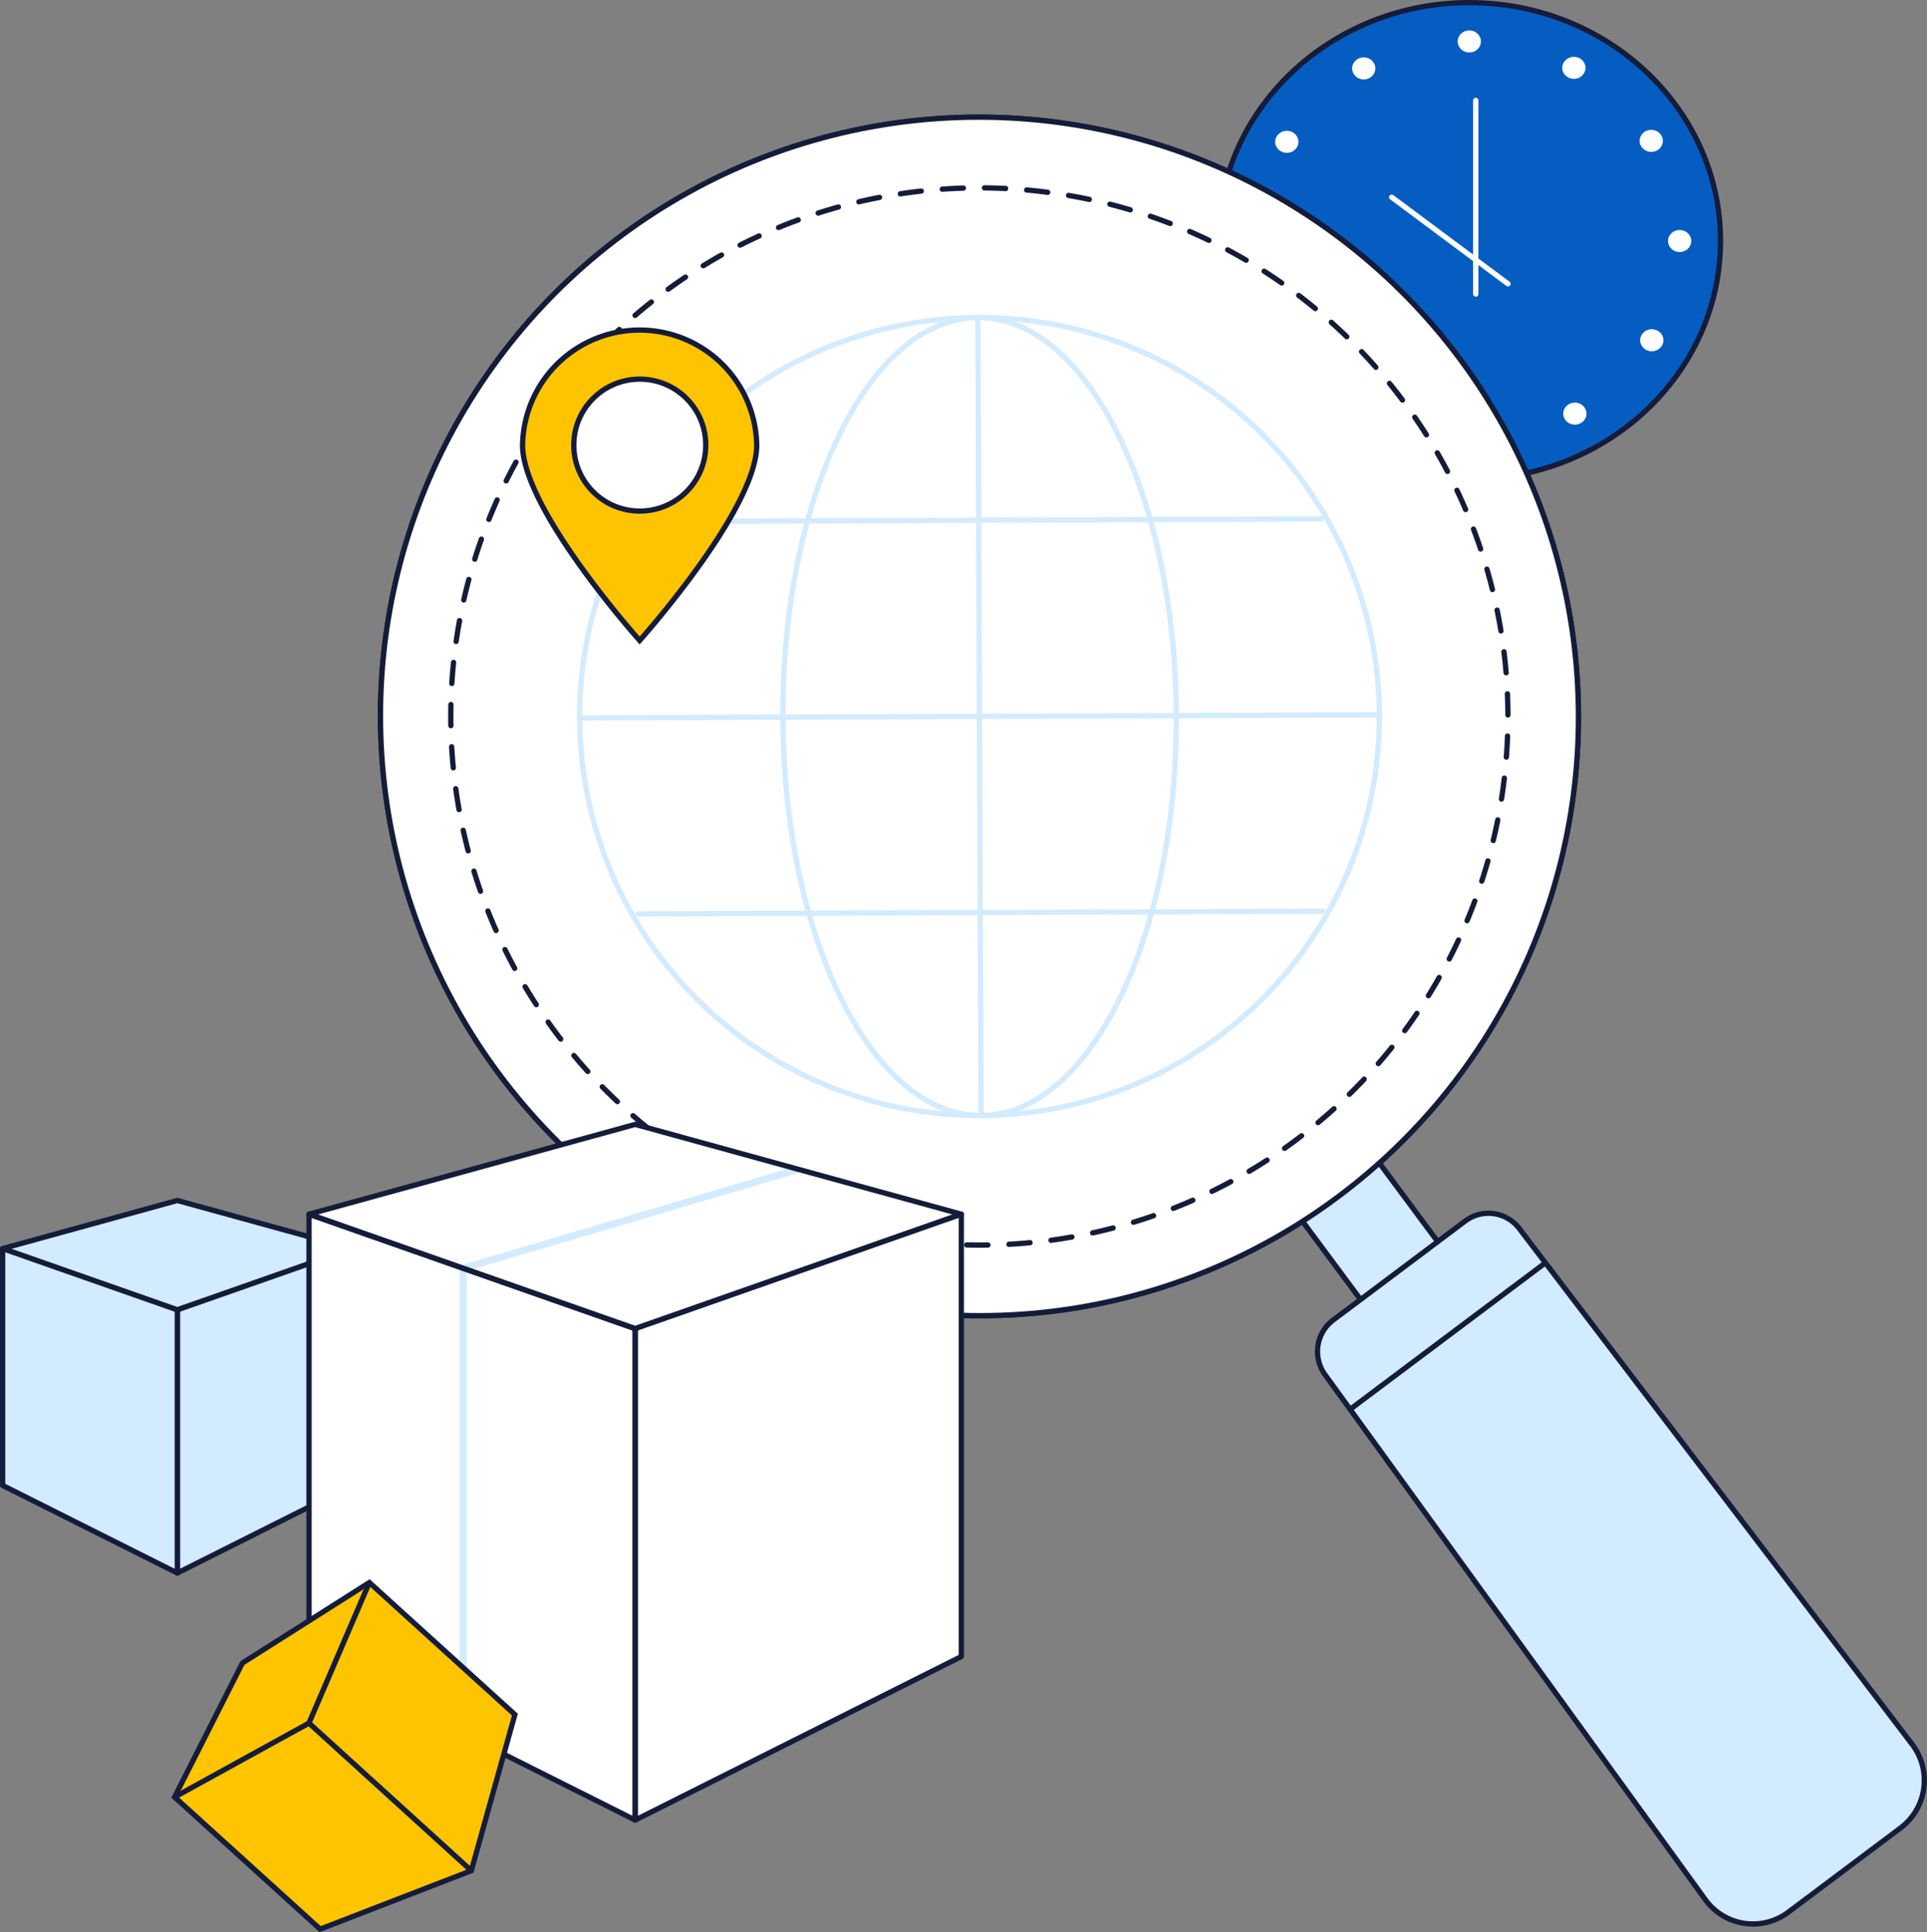 <svg xmlns="http://www.w3.org/2000/svg" viewBox="0 0 547.5 549.09"><rect x="0" y="0" width="547.5" height="549.09" fill="#808080" stroke="none"/><defs><style>.cls-1{fill:#055dc2;}.cls-1,.cls-10,.cls-12,.cls-4,.cls-5,.cls-6,.cls-9{stroke:#141c3a;}.cls-1,.cls-10,.cls-12,.cls-3,.cls-5,.cls-6,.cls-8{stroke-linecap:round;}.cls-1,.cls-10,.cls-12,.cls-5,.cls-6,.cls-8{stroke-linejoin:round;}.cls-1,.cls-10,.cls-12,.cls-3,.cls-4,.cls-5,.cls-6,.cls-8,.cls-9{stroke-width:1.5px;}.cls-10,.cls-2,.cls-4,.cls-8{fill:#fff;}.cls-11,.cls-12,.cls-3,.cls-6{fill:none;}.cls-3{stroke:#fff;}.cls-11,.cls-3,.cls-4,.cls-9{stroke-miterlimit:10;}.cls-5,.cls-7{fill:#d2ebff;}.cls-6{stroke-dasharray:6 6;}.cls-11,.cls-8{stroke:#d2ebff;}.cls-9{fill:#ffc400;}.cls-11{stroke-width:2px;}</style></defs><g id="Layer_2" data-name="Layer 2"><g id="Layer_5" data-name="Layer 5"><ellipse class="cls-1" cx="417.46" cy="68.49" rx="71.37" ry="67.74"/><ellipse class="cls-2" cx="469.31" cy="96.69" rx="3.3" ry="3.14"/><ellipse class="cls-2" cx="365.61" cy="40.3" rx="3.3" ry="3.14"/><ellipse class="cls-2" cx="447.17" cy="19.28" rx="3.3" ry="3.14"/><ellipse class="cls-2" cx="387.76" cy="117.71" rx="3.3" ry="3.14"/><ellipse class="cls-2" cx="365.78" cy="96.96" rx="3.3" ry="3.14"/><ellipse class="cls-2" cx="469.15" cy="40.03" rx="3.3" ry="3.14"/><ellipse class="cls-2" cx="387.47" cy="19.44" rx="3.3" ry="3.14"/><ellipse class="cls-2" cx="447.45" cy="117.55" rx="3.3" ry="3.14"/><ellipse class="cls-2" cx="357.7" cy="68.49" rx="3.3" ry="3.14"/><ellipse class="cls-2" cx="477.22" cy="68.49" rx="3.3" ry="3.14"/><ellipse class="cls-2" cx="417.46" cy="11.78" rx="3.3" ry="3.14"/><ellipse class="cls-2" cx="417.46" cy="125.21" rx="3.3" ry="3.14"/><line class="cls-3" x1="419.29" y1="28.54" x2="419.29" y2="83.56"/><line class="cls-3" x1="428.44" y1="80.65" x2="395.41" y2="56.05"/><ellipse class="cls-4" cx="278.29" cy="203.58" rx="170.14" ry="170.34" transform="translate(-63.15 155.5) rotate(-28.17)"/><path class="cls-5" d="M369.56,346.39l17,22.91-7.74,5.8a11.22,11.22,0,0,0-2.35,15.56L484.57,539.91a16.73,16.73,0,0,0,23.53,3.49L540,519.46a16.92,16.92,0,0,0,3.36-23.66L431.68,349.15A11,11,0,0,0,416.29,347l-7.81,5.85-17-22.91"/><ellipse class="cls-4" cx="278.29" cy="203.58" rx="170.14" ry="170.34" transform="translate(-63.15 155.5) rotate(-28.17)"/><path class="cls-6" d="M262.71,353a150,150,0,0,0,164.9-133.66c8.6-82.51-51.27-156.45-133.74-165.14A150.21,150.21,0,0,0,262.71,353Z"/><path class="cls-2" d="M278.28,317C216,317,165.22,266.3,165,204A113.47,113.47,0,0,1,277.85,90.2h.46c62.23,0,113.06,50.66,113.3,112.93A113.48,113.48,0,0,1,278.73,317Z"/><path class="cls-7" d="M278.31,91a112.63,112.63,0,0,1,.42,225.26h-.45A112.63,112.63,0,0,1,277.86,91h.45m0-1.5v0h-.46a114.13,114.13,0,0,0,.43,228.26h.46a114.13,114.13,0,0,0-.42-228.26Z"/><path class="cls-2" d="M278.62,317c-30.75,0-56-50.76-56.21-113.16S247,90.32,277.85,90.2H278c30.75,0,56,50.76,56.21,113.16S309.55,316.84,278.73,317Z"/><path class="cls-7" d="M278,91c30.4,0,55.22,50.28,55.46,112.41s-24.25,112.73-54.7,112.85h-.11c-30.4,0-55.22-50.28-55.46-112.41S247.41,91.07,277.86,91H278m0-1.5v0h-.12c-15.33.06-29.61,12.13-40.2,34-10.43,21.51-16.11,50.05-16,80.36s6,58.74,16.58,80.17c10.73,21.76,25.08,33.74,40.38,33.74h.12c15.33-.06,29.61-12.13,40.2-34,10.43-21.51,16.11-50.05,16-80.36s-6-58.74-16.58-80.17C307.62,101.43,293.27,89.45,278,89.45Z"/><line class="cls-8" x1="277.86" y1="90.95" x2="278.73" y2="316.21"/><line class="cls-8" x1="375.73" y1="258.94" x2="181.29" y2="259.7"/><line class="cls-8" x1="375.3" y1="147.46" x2="180.86" y2="148.22"/><line class="cls-8" x1="390.86" y1="203.14" x2="165.73" y2="204.02"/><line class="cls-4" x1="439.16" y1="358.81" x2="383.65" y2="400.46"/><line class="cls-4" x1="408.51" y1="352.84" x2="386.6" y2="369.28"/><path class="cls-9" d="M215,126.49c0,18.37-33.26,55.52-33.26,55.52s-33.27-37.15-33.27-55.52a33.27,33.27,0,0,1,66.53,0Z"/><circle class="cls-10" cx="181.77" cy="126.49" r="18.75" transform="translate(-36.2 165.58) rotate(-45)"/><polygon class="cls-5" points="50.38 372.24 0.75 354.82 50.38 341.15 100 354.82 50.38 372.24"/><polyline class="cls-5" points="100 422.13 100 354.82 50.38 372.24 50.38 447.02 100 422.13"/><polygon class="cls-5" points="50.38 447.02 0.75 422.13 0.75 354.82 50.38 372.24 50.38 447.02"/><polygon class="cls-2" points="180.47 377.58 87.8 345.05 180.47 319.53 273.13 345.05 180.47 377.58"/><polygon class="cls-2" points="180.47 517.23 87.8 470.75 87.8 345.05 180.47 377.58 180.47 517.23"/><polyline class="cls-11" points="226.8 332.29 131.6 360.43 131.6 492.72"/><polygon class="cls-12" points="180.47 377.58 87.8 345.05 180.47 319.53 273.13 345.05 180.47 377.58"/><polygon class="cls-10" points="180.47 377.58 180.47 517.23 273.13 470.75 273.13 345.05 180.47 377.58"/><polygon class="cls-12" points="180.47 517.23 87.8 470.75 87.8 345.05 180.47 377.58 180.47 517.23"/><polygon class="cls-9" points="68.88 472.59 49.6 510.69 90.96 548.22 133.91 531.61 146.29 487.25 104.94 449.72 68.88 472.59"/><polyline class="cls-9" points="49.6 510.69 87.78 489.67 104.94 449.72"/><line class="cls-9" x1="133.91" y1="531.61" x2="87.78" y2="489.67"/></g></g></svg>